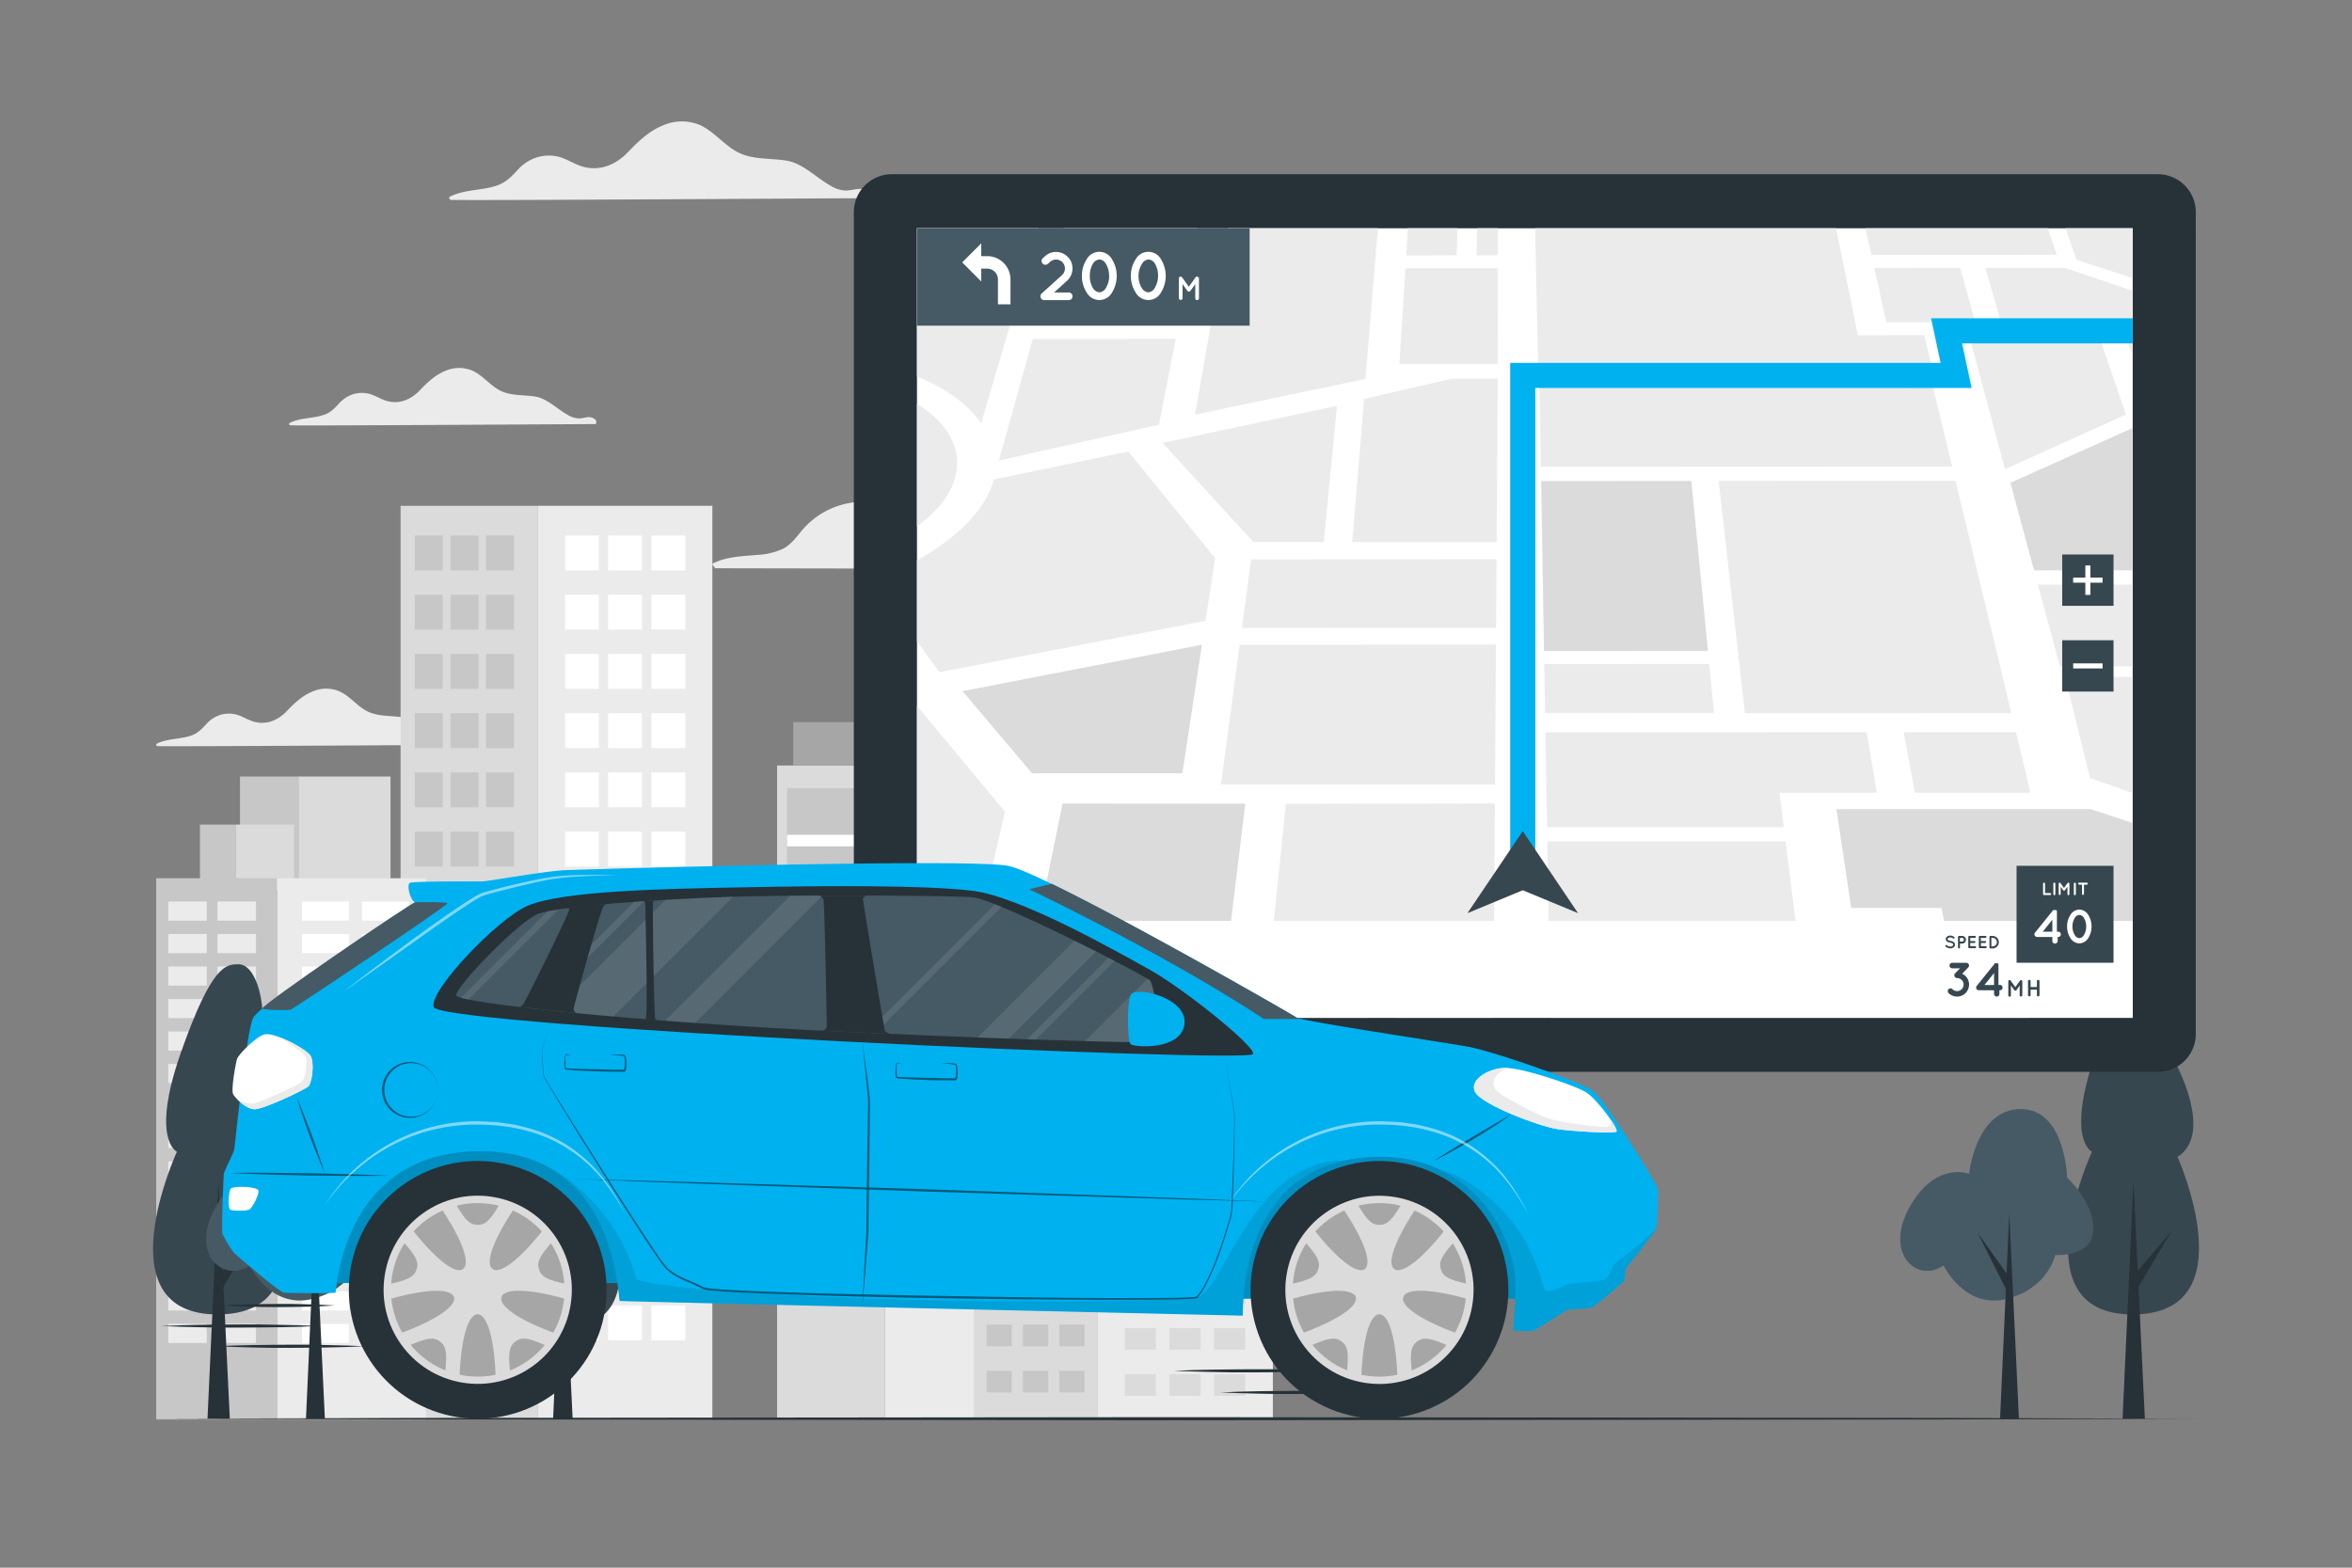 <svg xmlns="http://www.w3.org/2000/svg" viewBox="0 0 750 500"><rect x="0" y="0" width="750" height="500" fill="#808080" stroke="none"/><g id="freepik--background-complete--inject-6"><path d="M277,63.21c-7.05,0-125.72.78-133.17.54-.54,0-.83-.8-.29-1.06,4.7-2.33,10-1.86,14.91-3.51,2.88-1,4.64-2.85,6.64-5a13.63,13.63,0,0,1,6.17-4,13,13,0,0,1,6.73-.22c2.41.58,4.5,2,6.79,2.83,5.7,2.15,11.24.1,15.31-4.12,3.36-3.47,6.66-6.75,11.22-8.62a14.9,14.9,0,0,1,11.89-.17c4.35,2,7.34,5.94,11.43,8.32,4.84,2.84,10.64,2.17,16,3s9.47,5.36,14.16,8a10,10,0,0,0,5.12,1.58,30,30,0,0,0,3.12-.44c1.61-.2,3.15-.15,4.23,1.2C277.5,61.82,277.44,63.21,277,63.21Z" style="fill:#ebebeb"></path><path d="M699.89,76.69c-5.15,0-91.78.58-97.23.4-.39,0-.6-.59-.21-.78,3.43-1.7,7.33-1.36,10.89-2.56,2.1-.71,3.39-2.08,4.85-3.65a9.91,9.91,0,0,1,4.5-2.94A9.51,9.51,0,0,1,627.6,67a42.13,42.13,0,0,1,5,2.06c4.17,1.57,8.21.08,11.18-3,2.45-2.54,4.86-4.93,8.19-6.3a10.88,10.88,0,0,1,8.68-.12C663.79,61.08,666,64,669,65.72c3.53,2.06,7.77,1.58,11.67,2.2s6.91,3.91,10.34,5.81a7.34,7.34,0,0,0,3.74,1.16,22.17,22.17,0,0,0,2.27-.33,3.13,3.13,0,0,1,3.1.88C700.27,75.68,700.23,76.69,699.89,76.69Z" style="fill:#ebebeb"></path><path d="M189.85,135.26c-5.15,0-91.79.57-97.23.39a.42.42,0,0,1-.21-.78c3.43-1.7,7.32-1.35,10.89-2.56,2.1-.7,3.39-2.08,4.84-3.65a10.08,10.08,0,0,1,4.51-2.94,9.51,9.51,0,0,1,4.91-.16c1.76.42,3.28,1.43,5,2.06,4.16,1.57,8.21.08,11.18-3,2.45-2.54,4.86-4.93,8.19-6.3a10.92,10.92,0,0,1,8.68-.12c3.18,1.44,5.36,4.34,8.34,6.08,3.54,2.07,7.77,1.58,11.68,2.2s6.91,3.92,10.34,5.81a7.34,7.34,0,0,0,3.73,1.16c.77,0,1.52-.23,2.28-.32A3.08,3.08,0,0,1,190,134C190.23,134.24,190.19,135.26,189.85,135.26Z" style="fill:#ebebeb"></path><path d="M147.46,237.57c-5.15,0-91.79.57-97.23.4-.39,0-.6-.59-.22-.78,3.44-1.7,7.33-1.36,10.9-2.56,2.1-.71,3.38-2.08,4.84-3.65A10.1,10.1,0,0,1,70.26,228a9.62,9.62,0,0,1,4.91-.15c1.76.42,3.28,1.43,5,2.06,4.16,1.57,8.21.08,11.18-3,2.45-2.54,4.86-4.93,8.19-6.3a10.83,10.83,0,0,1,8.68-.12c3.18,1.44,5.36,4.33,8.34,6.07,3.54,2.07,7.77,1.58,11.68,2.21s6.91,3.91,10.33,5.81a7.4,7.4,0,0,0,3.74,1.16,22,22,0,0,0,2.28-.33,3.11,3.11,0,0,1,3.09.88C147.83,236.56,147.79,237.57,147.46,237.57Z" style="fill:#ebebeb"></path><path d="M362.6,181.24c-.1.29-136.55,0-134.83,0,.79,0-1.19-1.18-.42-1.55,4.44-2.21,9.3-2.27,14.14-2.71a21.8,21.8,0,0,0,8.26-2c2.57-1.35,4.17-3.68,6-5.84a25.63,25.63,0,0,1,23.3-8.83c9.7,1.52,17.35,8.91,27.07,10.27,5.84.82,11.36-1.44,17.06-2.24A20.92,20.92,0,0,1,336,170.67c3.08,1.53,5.92,2.82,9.4,3.05,2.67.19,5.35-.11,8-.14a18,18,0,0,1,11.82,4.72C365.68,178.69,367.06,181.24,362.6,181.24Z" style="fill:#ebebeb"></path><rect x="171.56" y="161.32" width="55.59" height="291.42" transform="translate(398.72 614.06) rotate(180)" style="fill:#ebebeb"></rect><rect x="207.72" y="170.79" width="10.81" height="11.13" transform="translate(426.25 352.71) rotate(180)" style="fill:#fff"></rect><rect x="193.9" y="170.79" width="10.81" height="11.13" transform="translate(398.6 352.71) rotate(180)" style="fill:#fff"></rect><rect x="207.72" y="189.68" width="10.81" height="11.13" transform="translate(426.25 390.49) rotate(180)" style="fill:#fff"></rect><rect x="193.9" y="189.68" width="10.81" height="11.13" transform="translate(398.6 390.49) rotate(180)" style="fill:#fff"></rect><rect x="207.72" y="208.57" width="10.81" height="11.13" transform="translate(426.25 428.27) rotate(180)" style="fill:#fff"></rect><rect x="193.9" y="208.57" width="10.81" height="11.13" transform="translate(398.6 428.27) rotate(180)" style="fill:#fff"></rect><rect x="207.72" y="227.46" width="10.81" height="11.13" transform="translate(426.25 466.06) rotate(180)" style="fill:#fff"></rect><rect x="193.9" y="227.46" width="10.81" height="11.13" transform="translate(398.6 466.06) rotate(180)" style="fill:#fff"></rect><rect x="207.72" y="246.36" width="10.81" height="11.13" transform="translate(426.25 503.84) rotate(180)" style="fill:#fff"></rect><rect x="193.9" y="246.36" width="10.81" height="11.13" transform="translate(398.6 503.84) rotate(180)" style="fill:#fff"></rect><rect x="207.72" y="265.25" width="10.81" height="11.13" transform="translate(426.25 541.62) rotate(180)" style="fill:#fff"></rect><rect x="193.9" y="265.25" width="10.81" height="11.13" transform="translate(398.6 541.62) rotate(180)" style="fill:#fff"></rect><rect x="207.72" y="284.14" width="10.81" height="11.13" transform="translate(426.25 579.4) rotate(180)" style="fill:#fff"></rect><rect x="193.9" y="284.14" width="10.81" height="11.13" transform="translate(398.6 579.4) rotate(180)" style="fill:#fff"></rect><rect x="207.72" y="303.03" width="10.81" height="11.13" transform="translate(426.25 617.19) rotate(180)" style="fill:#fff"></rect><rect x="193.9" y="303.03" width="10.81" height="11.13" transform="translate(398.6 617.19) rotate(180)" style="fill:#fff"></rect><rect x="207.72" y="321.92" width="10.81" height="11.13" transform="translate(426.25 654.97) rotate(180)" style="fill:#fff"></rect><rect x="193.9" y="321.92" width="10.81" height="11.13" transform="translate(398.6 654.97) rotate(180)" style="fill:#fff"></rect><rect x="207.72" y="340.81" width="10.81" height="11.13" transform="translate(426.25 692.75) rotate(180)" style="fill:#fff"></rect><rect x="193.9" y="340.81" width="10.81" height="11.13" transform="translate(398.6 692.75) rotate(180)" style="fill:#fff"></rect><rect x="207.72" y="359.7" width="10.81" height="11.13" transform="translate(426.25 730.54) rotate(180)" style="fill:#fff"></rect><rect x="193.9" y="359.7" width="10.81" height="11.13" transform="translate(398.6 730.54) rotate(180)" style="fill:#fff"></rect><rect x="207.72" y="378.6" width="10.81" height="11.13" transform="translate(426.25 768.32) rotate(180)" style="fill:#fff"></rect><rect x="193.9" y="378.6" width="10.81" height="11.13" transform="translate(398.6 768.32) rotate(180)" style="fill:#fff"></rect><rect x="207.72" y="397.49" width="10.81" height="11.13" transform="translate(426.25 806.1) rotate(180)" style="fill:#fff"></rect><rect x="193.9" y="397.49" width="10.81" height="11.13" transform="translate(398.6 806.1) rotate(180)" style="fill:#fff"></rect><rect x="207.72" y="416.38" width="10.81" height="11.13" transform="translate(426.25 843.88) rotate(180)" style="fill:#fff"></rect><rect x="180.19" y="416.38" width="10.81" height="11.13" style="fill:#fff"></rect><rect x="180.19" y="397.49" width="10.81" height="11.13" style="fill:#fff"></rect><rect x="180.19" y="378.6" width="10.81" height="11.13" style="fill:#fff"></rect><rect x="180.19" y="359.7" width="10.81" height="11.13" style="fill:#fff"></rect><rect x="180.19" y="340.81" width="10.81" height="11.13" style="fill:#fff"></rect><rect x="180.19" y="321.92" width="10.81" height="11.13" style="fill:#fff"></rect><rect x="180.19" y="303.03" width="10.81" height="11.13" style="fill:#fff"></rect><rect x="180.19" y="284.14" width="10.81" height="11.13" style="fill:#fff"></rect><rect x="180.19" y="265.25" width="10.81" height="11.13" style="fill:#fff"></rect><rect x="180.19" y="246.36" width="10.81" height="11.13" style="fill:#fff"></rect><rect x="180.19" y="227.46" width="10.81" height="11.13" style="fill:#fff"></rect><rect x="180.19" y="208.57" width="10.81" height="11.13" style="fill:#fff"></rect><rect x="180.19" y="189.68" width="10.81" height="11.13" style="fill:#fff"></rect><rect x="180.19" y="170.79" width="10.81" height="11.13" style="fill:#fff"></rect><rect x="193.9" y="416.38" width="10.81" height="11.13" transform="translate(398.6 843.88) rotate(180)" style="fill:#fff"></rect><rect x="127.73" y="161.32" width="43.83" height="291.42" transform="translate(299.3 614.06) rotate(180)" style="fill:#dbdbdb"></rect><rect x="132.25" y="416.38" width="8.92" height="11.13" style="fill:#c7c7c7"></rect><rect x="143.67" y="416.38" width="8.92" height="11.13" style="fill:#c7c7c7"></rect><rect x="132.25" y="397.49" width="8.92" height="11.13" style="fill:#c7c7c7"></rect><rect x="143.67" y="397.49" width="8.92" height="11.13" style="fill:#c7c7c7"></rect><rect x="132.25" y="378.6" width="8.92" height="11.13" style="fill:#c7c7c7"></rect><rect x="143.67" y="378.6" width="8.92" height="11.13" style="fill:#c7c7c7"></rect><rect x="132.25" y="359.7" width="8.92" height="11.13" style="fill:#c7c7c7"></rect><rect x="143.67" y="359.7" width="8.92" height="11.13" style="fill:#c7c7c7"></rect><rect x="132.25" y="340.81" width="8.92" height="11.13" style="fill:#c7c7c7"></rect><rect x="143.67" y="340.81" width="8.92" height="11.13" style="fill:#c7c7c7"></rect><rect x="132.25" y="321.92" width="8.92" height="11.13" style="fill:#c7c7c7"></rect><rect x="143.67" y="321.92" width="8.92" height="11.13" style="fill:#c7c7c7"></rect><rect x="132.25" y="303.03" width="8.92" height="11.13" style="fill:#c7c7c7"></rect><rect x="143.67" y="303.03" width="8.92" height="11.13" style="fill:#c7c7c7"></rect><rect x="132.25" y="284.14" width="8.92" height="11.13" style="fill:#c7c7c7"></rect><rect x="143.67" y="284.14" width="8.92" height="11.13" style="fill:#c7c7c7"></rect><rect x="132.25" y="265.25" width="8.92" height="11.13" style="fill:#c7c7c7"></rect><rect x="143.67" y="265.25" width="8.92" height="11.13" style="fill:#c7c7c7"></rect><rect x="132.25" y="246.36" width="8.92" height="11.13" style="fill:#c7c7c7"></rect><rect x="143.67" y="246.36" width="8.92" height="11.13" style="fill:#c7c7c7"></rect><rect x="132.25" y="227.46" width="8.92" height="11.13" style="fill:#c7c7c7"></rect><rect x="143.67" y="227.46" width="8.92" height="11.13" style="fill:#c7c7c7"></rect><rect x="132.25" y="208.57" width="8.92" height="11.13" style="fill:#c7c7c7"></rect><rect x="143.67" y="208.57" width="8.92" height="11.13" style="fill:#c7c7c7"></rect><rect x="132.25" y="189.68" width="8.92" height="11.13" style="fill:#c7c7c7"></rect><rect x="143.67" y="189.68" width="8.92" height="11.13" style="fill:#c7c7c7"></rect><rect x="132.25" y="170.79" width="8.92" height="11.13" style="fill:#c7c7c7"></rect><rect x="154.98" y="170.79" width="8.92" height="11.13" transform="translate(318.89 352.71) rotate(180)" style="fill:#c7c7c7"></rect><rect x="154.98" y="189.68" width="8.92" height="11.13" transform="translate(318.89 390.49) rotate(180)" style="fill:#c7c7c7"></rect><rect x="154.98" y="208.57" width="8.92" height="11.13" transform="translate(318.89 428.27) rotate(180)" style="fill:#c7c7c7"></rect><rect x="154.98" y="227.46" width="8.92" height="11.13" transform="translate(318.89 466.06) rotate(180)" style="fill:#c7c7c7"></rect><rect x="154.98" y="246.36" width="8.92" height="11.13" transform="translate(318.89 503.84) rotate(180)" style="fill:#c7c7c7"></rect><rect x="154.98" y="265.25" width="8.92" height="11.13" transform="translate(318.89 541.62) rotate(180)" style="fill:#c7c7c7"></rect><rect x="154.98" y="284.14" width="8.92" height="11.13" transform="translate(318.89 579.4) rotate(180)" style="fill:#c7c7c7"></rect><rect x="154.98" y="303.03" width="8.92" height="11.13" transform="translate(318.89 617.19) rotate(180)" style="fill:#c7c7c7"></rect><rect x="154.98" y="321.92" width="8.92" height="11.13" transform="translate(318.89 654.97) rotate(180)" style="fill:#c7c7c7"></rect><rect x="154.98" y="340.81" width="8.92" height="11.13" transform="translate(318.89 692.75) rotate(180)" style="fill:#c7c7c7"></rect><rect x="154.98" y="359.7" width="8.92" height="11.13" transform="translate(318.89 730.54) rotate(180)" style="fill:#c7c7c7"></rect><rect x="154.98" y="378.6" width="8.92" height="11.13" transform="translate(318.89 768.32) rotate(180)" style="fill:#c7c7c7"></rect><rect x="154.98" y="397.49" width="8.92" height="11.13" transform="translate(318.89 806.1) rotate(180)" style="fill:#c7c7c7"></rect><rect x="154.98" y="416.38" width="8.92" height="11.13" transform="translate(318.89 843.88) rotate(180)" style="fill:#c7c7c7"></rect><rect x="143.67" y="170.79" width="8.92" height="11.13" style="fill:#c7c7c7"></rect><rect x="282.23" y="244.15" width="55" height="208.59" transform="translate(619.47 696.89) rotate(180)" style="fill:#ebebeb"></rect><rect x="282.23" y="230.31" width="47.18" height="13.83" transform="translate(611.65 474.46) rotate(180)" style="fill:#c7c7c7"></rect><rect x="288.26" y="251.37" width="42.94" height="155.94" transform="translate(619.47 658.67) rotate(180)" style="fill:#dbdbdb"></rect><rect x="288.26" y="266.25" width="42.94" height="3.69" transform="translate(619.47 536.19) rotate(180)" style="fill:#fff"></rect><rect x="288.26" y="281.51" width="42.94" height="3.68" transform="translate(619.47 566.71) rotate(180)" style="fill:#fff"></rect><rect x="288.26" y="296.78" width="42.94" height="3.68" transform="translate(619.47 597.24) rotate(180)" style="fill:#fff"></rect><rect x="288.26" y="312.04" width="42.94" height="3.69" transform="translate(619.47 627.77) rotate(180)" style="fill:#fff"></rect><rect x="288.26" y="327.3" width="42.94" height="3.68" transform="translate(619.47 658.29) rotate(180)" style="fill:#fff"></rect><rect x="288.26" y="342.57" width="42.94" height="3.69" transform="translate(619.47 688.82) rotate(180)" style="fill:#fff"></rect><rect x="288.26" y="357.83" width="42.94" height="3.68" transform="translate(619.47 719.35) rotate(180)" style="fill:#fff"></rect><rect x="288.26" y="373.09" width="42.94" height="3.68" transform="translate(619.47 749.87) rotate(180)" style="fill:#fff"></rect><rect x="288.26" y="388.36" width="42.94" height="3.69" transform="translate(619.47 780.4) rotate(180)" style="fill:#fff"></rect><rect x="288.26" y="403.62" width="42.94" height="3.69" transform="translate(619.47 810.92) rotate(180)" style="fill:#fff"></rect><rect x="247.78" y="244.15" width="34.45" height="208.59" transform="translate(530.02 696.89) rotate(180)" style="fill:#dbdbdb"></rect><rect x="252.95" y="230.31" width="29.28" height="13.83" transform="translate(535.19 474.46) rotate(180)" style="fill:#a6a6a6"></rect><rect x="251" y="251.37" width="26.49" height="155.94" transform="translate(528.48 658.67) rotate(180)" style="fill:#c7c7c7"></rect><rect x="251" y="266.25" width="26.49" height="3.69" transform="translate(528.48 536.19) rotate(180)" style="fill:#fff"></rect><rect x="251" y="281.51" width="26.49" height="3.68" transform="translate(528.48 566.71) rotate(180)" style="fill:#fff"></rect><rect x="251" y="296.78" width="26.49" height="3.68" transform="translate(528.48 597.24) rotate(180)" style="fill:#fff"></rect><rect x="251" y="312.04" width="26.49" height="3.69" transform="translate(528.48 627.77) rotate(180)" style="fill:#fff"></rect><rect x="251" y="327.3" width="26.49" height="3.68" transform="translate(528.48 658.29) rotate(180)" style="fill:#fff"></rect><rect x="251" y="342.57" width="26.49" height="3.69" transform="translate(528.48 688.82) rotate(180)" style="fill:#fff"></rect><rect x="251" y="357.83" width="26.49" height="3.68" transform="translate(528.48 719.35) rotate(180)" style="fill:#fff"></rect><rect x="251" y="373.09" width="26.49" height="3.68" transform="translate(528.48 749.87) rotate(180)" style="fill:#fff"></rect><rect x="251" y="388.36" width="26.49" height="3.69" transform="translate(528.48 780.4) rotate(180)" style="fill:#fff"></rect><rect x="251" y="403.62" width="26.49" height="3.69" transform="translate(528.48 810.92) rotate(180)" style="fill:#fff"></rect><rect x="95.16" y="247.67" width="29.37" height="34.7" transform="translate(219.69 530.03) rotate(180)" style="fill:#dbdbdb"></rect><rect x="76.53" y="247.67" width="18.63" height="35.97" transform="translate(171.69 531.3) rotate(180)" style="fill:#c7c7c7"></rect><rect x="75.29" y="262.99" width="18.48" height="20.65" transform="translate(169.07 546.63) rotate(180)" style="fill:#dbdbdb"></rect><rect x="63.76" y="262.99" width="11.53" height="20.65" transform="translate(139.05 546.63) rotate(180)" style="fill:#c7c7c7"></rect><rect x="88.3" y="280.11" width="47.5" height="172.63" transform="translate(224.1 732.85) rotate(180)" style="fill:#ebebeb"></rect><rect x="115.43" y="287.53" width="14.94" height="6.1" transform="translate(245.8 581.17) rotate(180)" style="fill:#fff"></rect><rect x="96.32" y="287.53" width="14.94" height="6.1" transform="translate(207.59 581.17) rotate(180)" style="fill:#fff"></rect><rect x="115.43" y="297.89" width="14.94" height="6.1" transform="translate(245.8 601.89) rotate(180)" style="fill:#fff"></rect><rect x="96.32" y="297.89" width="14.94" height="6.1" transform="translate(207.59 601.89) rotate(180)" style="fill:#fff"></rect><rect x="115.43" y="308.25" width="14.94" height="6.1" transform="translate(245.8 622.61) rotate(180)" style="fill:#fff"></rect><rect x="96.32" y="308.25" width="14.94" height="6.1" transform="translate(207.59 622.61) rotate(180)" style="fill:#fff"></rect><rect x="115.43" y="318.62" width="14.94" height="6.1" transform="translate(245.8 643.34) rotate(180)" style="fill:#fff"></rect><rect x="96.32" y="318.62" width="14.94" height="6.1" transform="translate(207.59 643.34) rotate(180)" style="fill:#fff"></rect><rect x="115.43" y="328.98" width="14.94" height="6.1" transform="translate(245.8 664.06) rotate(180)" style="fill:#fff"></rect><rect x="96.32" y="328.98" width="14.94" height="6.1" transform="translate(207.59 664.06) rotate(180)" style="fill:#fff"></rect><rect x="115.43" y="339.34" width="14.94" height="6.1" transform="translate(245.8 684.78) rotate(180)" style="fill:#fff"></rect><rect x="96.32" y="339.34" width="14.94" height="6.1" transform="translate(207.59 684.78) rotate(180)" style="fill:#fff"></rect><rect x="115.43" y="349.7" width="14.94" height="6.1" transform="translate(245.8 705.51) rotate(180)" style="fill:#fff"></rect><rect x="96.32" y="349.7" width="14.94" height="6.1" transform="translate(207.59 705.51) rotate(180)" style="fill:#fff"></rect><rect x="115.43" y="360.06" width="14.94" height="6.1" transform="translate(245.8 726.23) rotate(180)" style="fill:#fff"></rect><rect x="96.32" y="360.06" width="14.94" height="6.1" transform="translate(207.59 726.23) rotate(180)" style="fill:#fff"></rect><rect x="115.43" y="370.43" width="14.94" height="6.1" transform="translate(245.8 746.95) rotate(180)" style="fill:#fff"></rect><rect x="96.32" y="370.43" width="14.94" height="6.1" transform="translate(207.59 746.95) rotate(180)" style="fill:#fff"></rect><rect x="115.43" y="380.79" width="14.94" height="6.1" transform="translate(245.8 767.68) rotate(180)" style="fill:#fff"></rect><rect x="96.32" y="380.79" width="14.94" height="6.1" transform="translate(207.59 767.68) rotate(180)" style="fill:#fff"></rect><rect x="115.43" y="391.15" width="14.94" height="6.1" transform="translate(245.8 788.4) rotate(180)" style="fill:#fff"></rect><rect x="96.32" y="391.15" width="14.94" height="6.1" transform="translate(207.59 788.4) rotate(180)" style="fill:#fff"></rect><rect x="115.43" y="401.51" width="14.94" height="6.1" transform="translate(245.8 809.12) rotate(180)" style="fill:#fff"></rect><rect x="96.32" y="401.51" width="14.94" height="6.1" transform="translate(207.59 809.12) rotate(180)" style="fill:#fff"></rect><rect x="115.43" y="411.87" width="14.94" height="6.1" transform="translate(245.8 829.85) rotate(180)" style="fill:#fff"></rect><rect x="96.32" y="411.87" width="14.94" height="6.1" transform="translate(207.59 829.85) rotate(180)" style="fill:#fff"></rect><rect x="115.43" y="422.23" width="14.94" height="6.1" transform="translate(245.8 850.57) rotate(180)" style="fill:#fff"></rect><rect x="96.32" y="422.23" width="14.94" height="6.1" transform="translate(207.59 850.57) rotate(180)" style="fill:#fff"></rect><rect x="49.81" y="280.11" width="38.49" height="172.63" transform="translate(138.11 732.85) rotate(180)" style="fill:#c7c7c7"></rect><rect x="53.67" y="422.23" width="12.26" height="6.1" style="fill:#ebebeb"></rect><rect x="69.36" y="422.23" width="12.26" height="6.1" style="fill:#ebebeb"></rect><rect x="53.67" y="411.87" width="12.26" height="6.1" style="fill:#ebebeb"></rect><rect x="69.36" y="411.87" width="12.26" height="6.1" style="fill:#ebebeb"></rect><rect x="53.67" y="401.51" width="12.26" height="6.1" style="fill:#ebebeb"></rect><rect x="69.36" y="401.51" width="12.26" height="6.1" style="fill:#ebebeb"></rect><rect x="53.67" y="391.15" width="12.26" height="6.1" style="fill:#ebebeb"></rect><rect x="69.36" y="391.15" width="12.26" height="6.1" style="fill:#ebebeb"></rect><rect x="53.67" y="380.79" width="12.26" height="6.1" style="fill:#ebebeb"></rect><rect x="69.36" y="380.79" width="12.26" height="6.1" style="fill:#ebebeb"></rect><rect x="53.67" y="370.43" width="12.26" height="6.1" style="fill:#ebebeb"></rect><rect x="69.36" y="370.43" width="12.26" height="6.1" style="fill:#ebebeb"></rect><rect x="53.67" y="360.06" width="12.26" height="6.1" style="fill:#ebebeb"></rect><rect x="69.36" y="360.06" width="12.26" height="6.1" style="fill:#ebebeb"></rect><rect x="53.67" y="349.7" width="12.26" height="6.1" style="fill:#ebebeb"></rect><rect x="69.36" y="349.7" width="12.26" height="6.1" style="fill:#ebebeb"></rect><rect x="53.67" y="339.34" width="12.26" height="6.1" style="fill:#ebebeb"></rect><rect x="69.36" y="339.34" width="12.26" height="6.1" style="fill:#ebebeb"></rect><rect x="53.67" y="328.98" width="12.26" height="6.1" style="fill:#ebebeb"></rect><rect x="69.36" y="328.98" width="12.26" height="6.1" style="fill:#ebebeb"></rect><rect x="53.67" y="318.62" width="12.26" height="6.1" style="fill:#ebebeb"></rect><rect x="69.36" y="318.62" width="12.26" height="6.1" style="fill:#ebebeb"></rect><rect x="53.67" y="308.25" width="12.26" height="6.1" style="fill:#ebebeb"></rect><rect x="69.36" y="308.25" width="12.26" height="6.1" style="fill:#ebebeb"></rect><rect x="53.67" y="297.89" width="12.26" height="6.1" style="fill:#ebebeb"></rect><rect x="69.36" y="297.89" width="12.26" height="6.1" style="fill:#ebebeb"></rect><rect x="53.67" y="287.53" width="12.26" height="6.1" style="fill:#ebebeb"></rect><rect x="69.36" y="287.53" width="12.26" height="6.1" style="fill:#ebebeb"></rect><rect x="349.87" y="340.25" width="56.03" height="112.49" transform="translate(755.76 792.99) rotate(180)" style="fill:#ebebeb"></rect><rect x="387.17" y="349.99" width="9.91" height="6.89" transform="translate(784.25 706.87) rotate(180)" style="fill:#dbdbdb"></rect><rect x="387.17" y="364.71" width="9.91" height="6.89" transform="translate(784.25 736.31) rotate(180)" style="fill:#dbdbdb"></rect><rect x="387.17" y="379.43" width="9.91" height="6.89" transform="translate(784.25 765.75) rotate(180)" style="fill:#dbdbdb"></rect><rect x="387.17" y="394.15" width="9.91" height="6.89" transform="translate(784.25 795.19) rotate(180)" style="fill:#dbdbdb"></rect><rect x="387.17" y="408.87" width="9.91" height="6.89" transform="translate(784.25 824.63) rotate(180)" style="fill:#dbdbdb"></rect><rect x="387.17" y="423.59" width="9.91" height="6.89" transform="translate(784.25 854.07) rotate(180)" style="fill:#dbdbdb"></rect><rect x="387.17" y="438.31" width="9.91" height="6.89" transform="translate(784.25 883.51) rotate(180)" style="fill:#dbdbdb"></rect><rect x="372.91" y="349.99" width="9.91" height="6.89" transform="translate(755.73 706.87) rotate(180)" style="fill:#dbdbdb"></rect><rect x="372.91" y="364.71" width="9.91" height="6.89" transform="translate(755.73 736.31) rotate(180)" style="fill:#dbdbdb"></rect><rect x="372.91" y="379.43" width="9.91" height="6.89" transform="translate(755.73 765.75) rotate(180)" style="fill:#dbdbdb"></rect><rect x="372.91" y="394.15" width="9.91" height="6.89" transform="translate(755.73 795.19) rotate(180)" style="fill:#dbdbdb"></rect><rect x="372.91" y="408.87" width="9.91" height="6.89" transform="translate(755.73 824.63) rotate(180)" style="fill:#dbdbdb"></rect><rect x="372.91" y="423.59" width="9.91" height="6.89" transform="translate(755.73 854.07) rotate(180)" style="fill:#dbdbdb"></rect><rect x="372.91" y="438.31" width="9.91" height="6.89" transform="translate(755.73 883.51) rotate(180)" style="fill:#dbdbdb"></rect><rect x="358.68" y="349.99" width="9.91" height="6.89" transform="translate(727.27 706.87) rotate(180)" style="fill:#dbdbdb"></rect><rect x="358.68" y="364.71" width="9.91" height="6.89" transform="translate(727.27 736.31) rotate(180)" style="fill:#dbdbdb"></rect><rect x="358.68" y="379.43" width="9.91" height="6.89" transform="translate(727.27 765.75) rotate(180)" style="fill:#dbdbdb"></rect><rect x="358.68" y="394.15" width="9.91" height="6.89" transform="translate(727.27 795.19) rotate(180)" style="fill:#dbdbdb"></rect><rect x="358.68" y="408.87" width="9.91" height="6.89" transform="translate(727.27 824.63) rotate(180)" style="fill:#dbdbdb"></rect><rect x="358.68" y="423.59" width="9.91" height="6.89" transform="translate(727.27 854.07) rotate(180)" style="fill:#dbdbdb"></rect><rect x="358.68" y="438.31" width="9.91" height="6.89" transform="translate(727.27 883.51) rotate(180)" style="fill:#dbdbdb"></rect><rect x="349.87" y="328.53" width="37.3" height="11.72" transform="translate(737.04 668.78) rotate(180)" style="fill:#dbdbdb"></rect><rect x="349.87" y="321.28" width="23.65" height="7.26" transform="translate(723.38 649.81) rotate(180)" style="fill:#ebebeb"></rect><rect x="310.56" y="340.25" width="39.31" height="112.49" transform="translate(660.43 792.99) rotate(180)" style="fill:#dbdbdb"></rect><rect x="314.58" y="437.21" width="8.07" height="6.89" style="fill:#c7c7c7"></rect><rect x="314.58" y="422.49" width="8.07" height="6.89" style="fill:#c7c7c7"></rect><rect x="314.58" y="407.77" width="8.07" height="6.89" style="fill:#c7c7c7"></rect><rect x="314.58" y="393.05" width="8.07" height="6.89" style="fill:#c7c7c7"></rect><rect x="314.58" y="378.33" width="8.07" height="6.89" style="fill:#c7c7c7"></rect><rect x="314.58" y="363.61" width="8.07" height="6.89" style="fill:#c7c7c7"></rect><rect x="314.58" y="348.89" width="8.07" height="6.89" style="fill:#c7c7c7"></rect><rect x="326.19" y="437.21" width="8.07" height="6.89" style="fill:#c7c7c7"></rect><rect x="326.19" y="422.49" width="8.07" height="6.89" style="fill:#c7c7c7"></rect><rect x="326.19" y="407.77" width="8.07" height="6.89" style="fill:#c7c7c7"></rect><rect x="326.19" y="393.05" width="8.07" height="6.89" style="fill:#c7c7c7"></rect><rect x="326.19" y="378.33" width="8.07" height="6.89" style="fill:#c7c7c7"></rect><rect x="326.19" y="363.61" width="8.07" height="6.89" style="fill:#c7c7c7"></rect><rect x="326.19" y="348.89" width="8.07" height="6.89" style="fill:#c7c7c7"></rect><rect x="337.77" y="437.21" width="8.07" height="6.89" style="fill:#c7c7c7"></rect><rect x="337.77" y="422.49" width="8.07" height="6.89" style="fill:#c7c7c7"></rect><rect x="337.77" y="407.77" width="8.07" height="6.89" style="fill:#c7c7c7"></rect><rect x="337.77" y="393.05" width="8.07" height="6.89" style="fill:#c7c7c7"></rect><rect x="337.77" y="378.33" width="8.07" height="6.89" style="fill:#c7c7c7"></rect><rect x="337.77" y="363.61" width="8.07" height="6.89" style="fill:#c7c7c7"></rect><rect x="337.77" y="348.89" width="8.07" height="6.89" style="fill:#c7c7c7"></rect><rect x="316.52" y="328.53" width="33.35" height="11.72" transform="translate(666.38 668.78) rotate(180)" style="fill:#c7c7c7"></rect><rect x="331.79" y="321.28" width="18.07" height="7.26" transform="translate(681.66 649.81) rotate(180)" style="fill:#dbdbdb"></rect></g><g id="freepik--Floor--inject-6"><polygon points="49.81 452.49 131.11 452.24 212.4 452.15 375 451.99 537.6 452.15 618.89 452.24 700.19 452.49 618.89 452.73 537.6 452.82 375 452.99 212.4 452.82 131.11 452.73 49.81 452.49" style="fill:#263238"></polygon></g><g id="freepik--Trees--inject-6"><path d="M83.7,369s22.6,50.19-14.29,50.23-13-51.91-13-51.91-8.54-3.75,1.33-31.77,14.31-28,18.42-28c5.2,0,10,12.11,6.52,30.73C82.64,338.2,95.65,361.42,83.7,369Z" style="fill:#37474f"></path><polygon points="66.17 452.49 69.65 376.83 73.28 452.48 66.17 452.49" style="fill:#263238"></polygon><polygon points="68.23 408.55 81.63 392.88 71.13 410.62 68.23 408.55" style="fill:#263238"></polygon><path d="M87.72,374.38s-10.53-4.17-18.86,10.37c-8.55,14.91,2.2,24.72,10.71,18.86,0,0,6.69,14,20.05,10.67s15.52-14,15.52-14,11.85.82,12.18-8S119,375.51,119,375.51s-.53-22-14.89-21.86S87.72,374.38,87.72,374.38Z" style="fill:#455a64"></path><polygon points="97.57 452.49 100.51 386.89 103.59 452.48 97.57 452.49" style="fill:#263238"></polygon><polygon points="99.64 411.54 90.4 393.15 101.16 408.67 99.64 411.54" style="fill:#263238"></polygon><path d="M694.36,369s22.6,50.19-14.29,50.23-13-51.91-13-51.91-8.54-3.75,1.33-31.77,14.31-28,18.42-28c5.2,0,10.05,12.11,6.53,30.73C693.31,338.2,706.31,361.42,694.36,369Z" style="fill:#37474f"></path><polygon points="676.84 452.49 680.31 376.83 683.95 452.48 676.84 452.49" style="fill:#263238"></polygon><polygon points="678.9 408.55 692.29 392.88 681.79 410.62 678.9 408.55" style="fill:#263238"></polygon><path d="M167.08,379.34s-19.7,44,12.62,44S191,377.82,191,377.82s7.48-3.3-1.23-27.83-12.58-24.52-16.18-24.52c-4.56,0-8.78,10.63-5.66,26.94C168,352.41,156.6,372.77,167.08,379.34Z" style="fill:#37474f"></path><polygon points="182.6 452.48 179.41 386.22 176.37 452.49 182.6 452.48" style="fill:#263238"></polygon><polygon points="180.71 414 168.95 400.3 178.18 415.82 180.71 414" style="fill:#263238"></polygon><path d="M627.92,374.38s-10.52-4.17-18.86,10.37c-8.54,14.91,2.2,24.72,10.71,18.86,0,0,6.7,14,20.06,10.67s15.51-14,15.51-14,11.86.82,12.18-8-8.36-16.69-8.36-16.69-.53-22-14.89-21.86S627.92,374.38,627.92,374.38Z" style="fill:#455a64"></path><polygon points="637.78 452.49 640.71 386.89 643.79 452.48 637.78 452.49" style="fill:#263238"></polygon><polygon points="639.81 411.47 630.61 393.15 641.63 408.64 639.81 411.47" style="fill:#263238"></polygon></g><g id="freepik--Device--inject-6"><path d="M700.19,67.68V329.75a12.11,12.11,0,0,1-12.11,12.11H284.39a12.12,12.12,0,0,1-12.12-12.11V67.68a12.12,12.12,0,0,1,12.12-12.12H688.08A12.12,12.12,0,0,1,700.19,67.68Z" style="fill:#263238"></path><rect x="292.4" y="72.8" width="387.67" height="251.83" style="fill:#fff"></rect><polygon points="493.31 263.82 568.81 263.81 567.44 252.85 598.49 252.85 595.22 233.56 492.8 233.59 493.31 263.82" style="fill:#ebebeb"></polygon><polygon points="594.86 72.8 596.76 81.33 655.87 81.28 653.01 72.8 594.86 72.8" style="fill:#ebebeb"></polygon><polygon points="629.84 102.75 625.09 85.44 597.67 85.46 601.52 102.76 629.84 102.75" style="fill:#ebebeb"></polygon><polygon points="641.07 153.98 648.61 181.91 680.07 181.9 680.07 136.5 641.07 153.98" style="fill:#dbdbdb"></polygon><polygon points="677.94 132.21 639.36 149.63 627.87 106.89 669.21 106.86 677.94 132.21" style="fill:#ebebeb"></polygon><path d="M292.4,178.73v25.81l7.14,9.84L384.45,198l3-20-27.66-34-42.89,8.92,0,.07C314.27,162.51,305.48,171.38,292.4,178.73Z" style="fill:#ebebeb"></path><polygon points="324.81 324.62 388.81 324.62 397.1 256.32 338.84 256.28 324.81 324.62" style="fill:#dbdbdb"></polygon><polygon points="292.4 225.08 292.4 286.71 314.05 286.71 320.46 258.9 292.4 225.08" style="fill:#ebebeb"></polygon><polygon points="448.16 85.57 446.23 116.09 477.58 116.07 477.63 85.55 448.16 85.57" style="fill:#ebebeb"></polygon><polygon points="381.06 132.21 435.43 120.86 439.38 72.8 391.52 72.8 381.06 132.21" style="fill:#ebebeb"></polygon><polygon points="470.83 81.42 477.62 81.41 477.63 72.8 471.01 72.8 470.83 81.42" style="fill:#ebebeb"></polygon><polygon points="448.43 81.44 464.48 81.42 464.76 72.8 448.97 72.8 448.43 81.44" style="fill:#ebebeb"></polygon><polygon points="292.4 295.31 292.4 324.62 305.29 324.62 312.05 295.31 292.4 295.31" style="fill:#ebebeb"></polygon><polygon points="476.69 256.25 410.04 256.37 405.55 300.07 476.39 300.06 476.69 256.25" style="fill:#ebebeb"></polygon><polygon points="403.03 324.62 436.69 324.62 437.84 305.14 405.03 305.14 403.03 324.62" style="fill:#ebebeb"></polygon><polygon points="476.27 318.21 476.36 305.13 446.57 305.14 445.95 318.21 476.27 318.21" style="fill:#ebebeb"></polygon><polygon points="445.65 324.62 476.23 324.62 476.25 321.46 445.81 321.46 445.65 324.62" style="fill:#ebebeb"></polygon><polygon points="383.28 205.63 377.03 246.62 329.08 246.63 306.93 220.43 383.28 205.63" style="fill:#dbdbdb"></polygon><path d="M292.4,128.78V167.9c6.21-4.54,10.43-9.62,12-15C307.24,143.54,302.46,135.05,292.4,128.78Z" style="fill:#ebebeb"></path><polygon points="658.67 72.8 662.15 82.83 680.07 88.7 680.07 72.8 658.67 72.8" style="fill:#ebebeb"></polygon><polygon points="633.07 85.44 638.08 102.74 680.07 102.71 680.07 92.77 658.49 85.42 633.07 85.44" style="fill:#ebebeb"></polygon><polygon points="677.72 106.86 680.07 113.39 680.07 106.86 677.72 106.86" style="fill:#ebebeb"></polygon><polygon points="494.01 305.02 494.35 324.62 647.33 324.62 680.07 311.49 680.07 305 494.01 305.02" style="fill:#ebebeb"></polygon><polygon points="573.3 299.87 569.38 268.37 493.39 268.38 493.92 299.88 573.3 299.87" style="fill:#ebebeb"></polygon><polygon points="623.58 153.34 548.05 153.38 556.4 227.47 641.38 227.44 623.58 153.34" style="fill:#ebebeb"></polygon><polygon points="545.04 211.76 492.43 211.78 492.69 227.38 546.57 227.36 545.04 211.76" style="fill:#ebebeb"></polygon><polygon points="647.49 252.84 642.85 233.55 607.02 233.56 610.63 252.84 647.49 252.84" style="fill:#ebebeb"></polygon><polygon points="585.6 258.07 590.31 289.56 619.12 289.55 621.07 299.87 680.07 299.86 680.07 262.49 666.6 258.05 585.6 258.07" style="fill:#dbdbdb"></polygon><polygon points="658.5 215.9 666.44 248.11 680.07 252.95 680.07 215.89 658.5 215.9" style="fill:#ebebeb"></polygon><polygon points="649.83 186.47 656.85 212.51 680.07 212.5 680.07 186.46 649.83 186.47" style="fill:#ebebeb"></polygon><polygon points="477.03 205.6 395.3 205.62 389.34 250.2 476.73 250.18 477.03 205.6" style="fill:#ebebeb"></polygon><polygon points="491.43 153.4 539.32 153.38 544.63 207.58 492.35 207.6 491.43 153.4" style="fill:#dbdbdb"></polygon><polygon points="490.86 123.28 616.44 123.65 622.49 148.81 491.36 148.87 490.86 123.28" style="fill:#ebebeb"></polygon><polygon points="398.94 178.4 477.21 178.36 477.07 200.23 396.02 200.26 398.94 178.4" style="fill:#ebebeb"></polygon><polygon points="399.68 172.9 370.72 141.27 426.34 129.43 422.13 172.89 399.68 172.9" style="fill:#ebebeb"></polygon><polygon points="431.22 172.89 477.25 172.87 477.6 120.77 462.89 120.78 434.97 127.24 431.22 172.89" style="fill:#ebebeb"></polygon><polygon points="489.52 72.8 490.45 116.06 615.8 115.99 613.59 106.9 592.43 106.92 585.49 72.8 489.52 72.8" style="fill:#ebebeb"></polygon><polygon points="330.76 102.94 375.91 102.92 381.79 72.8 339.17 72.8 330.76 102.94" style="fill:#ebebeb"></polygon><polygon points="318.52 146.9 369.57 135.44 374.91 108.06 329.33 108.09 318.52 146.9" style="fill:#ebebeb"></polygon><path d="M292.4,72.8v47.25c9.31,3.84,16.36,9,20.49,14.89L331.17,72.8Z" style="fill:#ebebeb"></path><polygon points="489.57 282.56 481.57 282.56 481.57 115.74 618.82 115.74 615.78 101.52 680.07 101.52 680.07 109.52 625.67 109.52 628.71 123.74 489.57 123.74 489.57 282.56" style="fill:#00B1F0"></polygon><polygon points="503.2 291.24 485.57 283.94 467.94 291.24 485.57 265.08 503.2 291.24" style="fill:#37474f"></polygon><rect x="292.4" y="72.8" width="106.08" height="31.07" style="fill:#455a64"></rect><path d="M342,94.51a1.19,1.19,0,0,1-1.2,1.21H333a1.2,1.2,0,0,1-.9-.4,1.21,1.21,0,0,1,.06-1.71l6.5-5.88a2.78,2.78,0,0,0,.92-2.11,2.86,2.86,0,0,0-.72-1.91,2.82,2.82,0,0,0-2.11-.92,2.86,2.86,0,0,0-1.91.73l-.68.61a1.19,1.19,0,0,1-1.71-.09,1.21,1.21,0,0,1,.09-1.71l.68-.61a5.17,5.17,0,0,1,3.53-1.36,5.26,5.26,0,0,1,3.9,1.73A5.14,5.14,0,0,1,342,85.62a5.28,5.28,0,0,1-1.73,3.91l-4.15,3.75h4.68A1.2,1.2,0,0,1,342,94.51Z" style="fill:#fff"></path><path d="M345,88a9.37,9.37,0,0,1,1.49-5.25,4.62,4.62,0,0,1,8.14,0,10.09,10.09,0,0,1,0,10.49,4.61,4.61,0,0,1-8.14,0A9.39,9.39,0,0,1,345,88Zm8.66,0a7.33,7.33,0,0,0-1.05-3.91,2.56,2.56,0,0,0-2-1.34,2.66,2.66,0,0,0-2.09,1.34,7.33,7.33,0,0,0-1,3.91,7.24,7.24,0,0,0,1,3.88,2.69,2.69,0,0,0,2.09,1.36,2.59,2.59,0,0,0,2-1.36A7.24,7.24,0,0,0,353.7,88Z" style="fill:#fff"></path><path d="M360.62,88a9.37,9.37,0,0,1,1.49-5.25,4.62,4.62,0,0,1,8.14,0,10.09,10.09,0,0,1,0,10.49,4.61,4.61,0,0,1-8.14,0A9.39,9.39,0,0,1,360.62,88Zm8.66,0a7.33,7.33,0,0,0-1-3.91,2.56,2.56,0,0,0-2-1.34,2.66,2.66,0,0,0-2.09,1.34A7.33,7.33,0,0,0,363.05,88a7.24,7.24,0,0,0,1.05,3.88,2.69,2.69,0,0,0,2.09,1.36,2.59,2.59,0,0,0,2-1.36A7.24,7.24,0,0,0,369.28,88Z" style="fill:#fff"></path><path d="M382.32,88.82v6.31a.6.6,0,0,1-.6.59.58.58,0,0,1-.58-.59V90.62l-1.54,2.14a.6.6,0,0,1-.49.25h0a.61.61,0,0,1-.49-.25l-1.53-2.14v4.51a.6.6,0,0,1-1.19,0V88.82a.59.59,0,0,1,.59-.59h0a.55.55,0,0,1,.47.24l2.13,3,2.13-3a.58.58,0,0,1,.48-.24h0A.6.6,0,0,1,382.32,88.82Z" style="fill:#fff"></path><path d="M322.22,97.05h-4V89.11a3.42,3.42,0,0,0-3.42-3.42h-2.72v-4h2.72a7.43,7.43,0,0,1,7.42,7.42Z" style="fill:#fff"></path><polygon points="312.9 89.77 312.9 77.62 306.83 83.69 312.9 89.77" style="fill:#fff"></polygon><rect x="292.4" y="293.7" width="387.67" height="30.92" style="fill:#fff"></rect><rect x="292.4" y="293.7" width="30.92" height="30.92" style="fill:#37474f"></rect><rect x="643.04" y="276.14" width="30.92" height="30.92" style="fill:#37474f"></rect><path d="M335.8,301.55h-1.38l-.28.74a.33.33,0,0,1-.3.2l-.11,0a.32.32,0,0,1-.18-.41l1.25-3.35a.32.32,0,0,1,.31-.2.3.3,0,0,1,.3.2l1.26,3.35a.34.34,0,0,1-.19.41l-.11,0a.31.31,0,0,1-.29-.2Zm-.23-.63-.46-1.22-.46,1.22Z" style="fill:#37474f"></path><path d="M340.08,302a.31.31,0,0,1-.19.4l-.13,0h0a.43.43,0,0,1-.22-.06.7.7,0,0,1-.18-.2,1.55,1.55,0,0,1-.12-.69.43.43,0,0,0-.07-.24.55.55,0,0,0-.17-.17,1,1,0,0,0-.32-.13H338v1.23a.32.32,0,1,1-.63,0v-3.36a.31.31,0,0,1,.31-.31h1a1.22,1.22,0,0,1,.78,2.16,1,1,0,0,1,.2.21,1.07,1.07,0,0,1,.18.61,1.24,1.24,0,0,0,0,.34A.3.3,0,0,1,340.08,302Zm-.79-2.29a.58.58,0,0,0-.59-.59H338v1.18h.7A.59.59,0,0,0,339.29,299.72Z" style="fill:#37474f"></path><path d="M343.65,302a.33.33,0,0,1-.2.4l-.13,0h0a.44.44,0,0,1-.23-.06.7.7,0,0,1-.18-.2,1.55,1.55,0,0,1-.12-.69.43.43,0,0,0-.07-.24.55.55,0,0,0-.17-.17.92.92,0,0,0-.32-.13h-.67v1.23a.32.32,0,1,1-.63,0v-3.36a.31.31,0,0,1,.31-.31h1a1.22,1.22,0,0,1,.78,2.16,1,1,0,0,1,.2.21,1.07,1.07,0,0,1,.18.61,1.87,1.87,0,0,0,0,.34A.34.34,0,0,1,343.65,302Zm-.8-2.29a.58.58,0,0,0-.59-.59h-.7v1.18h.7A.59.59,0,0,0,342.85,299.72Z" style="fill:#37474f"></path><path d="M344.61,298.81a.31.31,0,0,1,.31-.31.32.32,0,0,1,.32.31v3.36a.32.32,0,0,1-.32.32.31.31,0,0,1-.31-.32Z" style="fill:#37474f"></path><path d="M347.61,302.43l0,0v0l0,0h0l0,0L346.1,299a.3.3,0,0,1,.17-.4.31.31,0,0,1,.41.16l1.11,2.64,1.11-2.64a.31.31,0,0,1,.58.24l-1.41,3.33,0,0s0,0,0,0l0,0v0l0,0h0a.09.09,0,0,1,0,0h-.25l-.05,0Z" style="fill:#37474f"></path><path d="M351.84,301.55h-1.38l-.28.74a.32.32,0,0,1-.29.2l-.11,0a.32.32,0,0,1-.19-.41l1.26-3.35a.33.33,0,0,1,.6,0l1.26,3.35a.32.32,0,0,1-.19.41l-.11,0a.32.32,0,0,1-.29-.2Zm-.23-.63-.46-1.22-.46,1.22Z" style="fill:#37474f"></path><path d="M353.49,302.17v-3.36a.32.32,0,0,1,.63,0v3h1.55a.32.32,0,0,1,0,.64H353.8A.32.32,0,0,1,353.49,302.17Z" style="fill:#37474f"></path><path d="M337.38,307.93V317a.86.86,0,0,1-.86.85.84.84,0,0,1-.85-.85v-7.58l-.61.35a.75.75,0,0,1-.44.13.86.86,0,0,1-.44-1.59l1.89-1.13s.05,0,.07,0,0,0,.07,0l.1,0h.06a.18.18,0,0,1,.1,0h.17a.1.1,0,0,0,.07,0,.14.14,0,0,1,.09,0h.06c.05,0,.06.05.09.05l.06.05.07,0,.06.06s0,0,0,.06l.07.07v0s0,0,0,0,0,0,0,.08,0,.06,0,.08a.56.56,0,0,0,0,.07c0,.05,0,.08,0,.11Z" style="fill:#37474f"></path><path d="M345,311.34a3.75,3.75,0,0,1,1.13,2.71,3.85,3.85,0,0,1-1.13,2.7,3.79,3.79,0,0,1-2.7,1.12h0a3.75,3.75,0,0,1-2.68-1.12.87.87,0,0,1,1.23-1.24,2.06,2.06,0,0,0,2.95,0,2.09,2.09,0,0,0,.61-1.46,2,2,0,0,0-.61-1.48,2,2,0,0,0-1.47-.6,2,2,0,0,0-1.48.6.87.87,0,0,1-1.23,0c-.06-.06-.11-.14-.17-.2s0-.05,0-.05a.08.08,0,0,0,0-.07c0-.05,0-.08,0-.11s0,0,0,0a1.22,1.22,0,0,1,0-.27l.47-4a.88.88,0,0,1,.38-.61s0,0,.06,0l.05,0a.87.87,0,0,1,.4-.09h4.55a.87.87,0,1,1,0,1.74h-3.8l-.18,1.53a4.06,4.06,0,0,1,1-.14A3.76,3.76,0,0,1,345,311.34Z" style="fill:#37474f"></path><path d="M350.15,309.55a1.16,1.16,0,0,1,1.15,1.15,1.15,1.15,0,1,1-1.15-1.15Zm0,6.13a1.17,1.17,0,0,1,1.15,1.16,1.15,1.15,0,1,1-1.15-1.16Z" style="fill:#37474f"></path><path d="M358.21,311.32a3.76,3.76,0,0,1,1.13,2.7,3.8,3.8,0,0,1-1.13,2.71,3.8,3.8,0,0,1-5.41,0A.87.87,0,1,1,354,315.5a2.06,2.06,0,0,0,1.47.6,2.12,2.12,0,0,0,1.48-.6,2.09,2.09,0,0,0,.61-1.48,2,2,0,0,0-.61-1.47,2.07,2.07,0,0,0-1.47-.61.81.81,0,0,1-.63-.28s0,0,0,0a.86.86,0,0,1,0-1.23l1.57-1.6h-2.5a.86.86,0,0,1-.86-.88.85.85,0,0,1,.86-.86h4.55a.86.86,0,0,1,.88.86,1,1,0,0,1-.11.42,1.06,1.06,0,0,1-.16.21l-1.94,2A3.71,3.71,0,0,1,358.21,311.32Z" style="fill:#37474f"></path><path d="M370,315a.85.85,0,0,1-.86.85H369V317a.85.85,0,1,1-1.69,0v-1.17h-4.86a.74.74,0,0,1-.52-.18.83.83,0,0,1-.14-1.19l5.7-7.09s0,0,0,0l.05-.06a.18.18,0,0,0,.08-.05l.06-.05s0,0,.09,0,0,0,.06,0,.05,0,.09,0a.1.1,0,0,0,.07,0h.26a.11.11,0,0,0,.08,0l.09,0h.06l.08.06s0,0,.07.05a0,0,0,0,1,0,0s.05,0,.05,0l.06.06,0,.06a.32.32,0,0,1,.06.08l0,.06a.92.92,0,0,0,0,.09s0,.05,0,.06a.15.15,0,0,1,0,.1s0,0,0,.07v6.28h.16A.86.86,0,0,1,370,315Zm-2.71-4.65-3.07,3.81h3.07Z" style="fill:#37474f"></path><path d="M373.55,315.83h-.93v1.63a.42.42,0,0,1-.83,0V313a.41.41,0,0,1,.41-.42h1.35a1.61,1.61,0,1,1,0,3.22Zm-.93-.84h.93a.77.77,0,1,0,0-1.54h-.93Z" style="fill:#37474f"></path><path d="M380.7,313v4.43a.43.43,0,0,1-.43.41.41.41,0,0,1-.41-.41V314.3l-1.08,1.5a.41.41,0,0,1-.34.17h0a.43.43,0,0,1-.35-.17L377,314.3v3.16a.42.42,0,0,1-.84,0V313a.42.42,0,0,1,.42-.42h0a.42.42,0,0,1,.33.17l1.49,2.08,1.5-2.08a.41.41,0,0,1,.34-.17h0A.44.44,0,0,1,380.7,313Z" style="fill:#37474f"></path><path d="M620.39,301.5a.29.29,0,0,1,.41-.05,1.82,1.82,0,0,0,1.09.44,1.17,1.17,0,0,0,.71-.21.5.5,0,0,0,.25-.41.37.37,0,0,0-.05-.18.68.68,0,0,0-.17-.17,2.5,2.5,0,0,0-.78-.27h0a3.27,3.27,0,0,1-.73-.22,1.2,1.2,0,0,1-.53-.44,1,1,0,0,1-.13-.47,1,1,0,0,1,.46-.83,1.68,1.68,0,0,1,1-.3,2.2,2.2,0,0,1,1.24.45.3.3,0,0,1,.08.41.29.29,0,0,1-.4.08,1.67,1.67,0,0,0-.92-.36,1.13,1.13,0,0,0-.64.19.45.45,0,0,0-.21.36.27.27,0,0,0,0,.16.7.7,0,0,0,.15.15,2.06,2.06,0,0,0,.71.25h0a3,3,0,0,1,.79.24,1.32,1.32,0,0,1,.57.47,1,1,0,0,1,.13.48,1.12,1.12,0,0,1-.48.89,1.82,1.82,0,0,1-1.06.32,2.49,2.49,0,0,1-1.46-.57A.3.3,0,0,1,620.39,301.5Z" style="fill:#37474f"></path><path d="M625.65,300.94H625v1.23a.32.32,0,0,1-.64,0v-3.36a.32.32,0,0,1,.32-.31h1a1.22,1.22,0,0,1,0,2.44Zm-.7-.63h.7a.6.6,0,0,0,.59-.59.59.59,0,0,0-.59-.59H625Z" style="fill:#37474f"></path><path d="M627.64,302.17v-3.36a.31.31,0,0,1,.31-.31h1.86a.32.32,0,0,1,0,.63h-1.54v1h1.32a.32.32,0,1,1,0,.64h-1.32v1h1.54a.32.32,0,0,1,0,.64H628A.31.31,0,0,1,627.64,302.17Z" style="fill:#37474f"></path><path d="M631,302.17v-3.36a.31.31,0,0,1,.32-.31h1.86a.32.32,0,0,1,0,.63h-1.54v1H633a.32.32,0,0,1,0,.64h-1.32v1h1.54a.32.32,0,0,1,0,.64h-1.86A.32.32,0,0,1,631,302.17Z" style="fill:#37474f"></path><path d="M634.39,302.17v-3.36a.31.31,0,0,1,.31-.31h.68a2,2,0,0,1,0,4h-.68A.32.32,0,0,1,634.39,302.17Zm.63-.32h.36a1.36,1.36,0,0,0,0-2.72H635Z" style="fill:#37474f"></path><path d="M626.77,311.32a3.79,3.79,0,0,1,1.12,2.7,3.83,3.83,0,0,1-6.54,2.71.87.87,0,0,1,1.24-1.23,2,2,0,0,0,1.46.6,2.1,2.1,0,0,0,1.48-.6,2.06,2.06,0,0,0,.62-1.48,2,2,0,0,0-.62-1.47,2.05,2.05,0,0,0-1.46-.61.78.78,0,0,1-.63-.28s0,0,0,0a.88.88,0,0,1,0-1.23l1.57-1.6h-2.49a.87.87,0,0,1-.87-.88.86.86,0,0,1,.87-.86H627a.86.86,0,0,1,.88.86.88.88,0,0,1-.11.42,1,1,0,0,1-.15.21l-1.94,2A3.71,3.71,0,0,1,626.77,311.32Z" style="fill:#37474f"></path><path d="M638.58,315a.85.85,0,0,1-.87.85h-.15V317a.85.85,0,1,1-1.7,0v-1.17H631a.76.76,0,0,1-.53-.18.84.84,0,0,1-.14-1.19l5.71-7.09s0,0,0,0,0,0,0-.06.07,0,.08-.05a.15.15,0,0,0,.06-.05.24.24,0,0,1,.09,0,.08.08,0,0,1,.07,0s0,0,.09,0,0,0,.06,0h.26a.12.12,0,0,0,.08,0l.09,0h.06l.08.06.08.05s0,0,0,0,0,0,0,0,.05,0,.06.06,0,0,0,.06l.06.08a.11.11,0,0,0,0,.06.19.19,0,0,1,0,.09s0,.05,0,.06a.28.28,0,0,1,0,.1s0,0,0,.07v6.28h.15A.86.86,0,0,1,638.58,315Zm-2.72-4.65-3.07,3.81h3.07Z" style="fill:#37474f"></path><path d="M644.87,313v4.43a.43.43,0,0,1-.42.41.41.41,0,0,1-.42-.41V314.3L643,315.8a.41.41,0,0,1-.34.17h0a.43.43,0,0,1-.35-.17l-1.07-1.5v3.16a.42.42,0,0,1-.84,0V313a.42.42,0,0,1,.42-.42h0a.42.42,0,0,1,.33.17l1.49,2.08,1.5-2.08a.41.41,0,0,1,.34-.17h0A.44.44,0,0,1,644.87,313Z" style="fill:#37474f"></path><path d="M646.69,317.46V313a.42.42,0,1,1,.83,0v1.8h2V313a.42.42,0,1,1,.83,0v4.43a.42.42,0,0,1-.83,0v-1.8h-2v1.8a.42.42,0,0,1-.83,0Z" style="fill:#37474f"></path><path d="M651.49,285.19v-3.36a.31.31,0,0,1,.31-.31.31.31,0,0,1,.32.31v3h1.54a.32.32,0,1,1,0,.63H651.8A.31.31,0,0,1,651.49,285.19Z" style="fill:#fff"></path><path d="M654.76,281.83a.31.31,0,0,1,.32-.31.32.32,0,0,1,.32.31v3.36a.31.31,0,0,1-.32.31.31.31,0,0,1-.32-.31Z" style="fill:#fff"></path><path d="M659.89,281.83v3.36a.32.32,0,0,1-.32.31.31.31,0,0,1-.31-.31v-2.4l-.82,1.14a.32.32,0,0,1-.26.13h0a.3.3,0,0,1-.26-.13l-.82-1.14v2.4a.32.32,0,0,1-.63,0v-3.36a.31.31,0,0,1,.31-.31h0a.3.3,0,0,1,.25.13l1.13,1.57,1.14-1.57a.29.29,0,0,1,.25-.13h0A.32.32,0,0,1,659.89,281.83Z" style="fill:#fff"></path><path d="M661.31,281.83a.31.31,0,0,1,.31-.31.32.32,0,0,1,.32.31v3.36a.31.31,0,0,1-.32.31.3.3,0,0,1-.31-.31Z" style="fill:#fff"></path><path d="M665.44,282.15h-.9v3a.32.32,0,0,1-.63,0v-3H663a.32.32,0,0,1-.31-.32.31.31,0,0,1,.31-.31h2.43a.32.32,0,0,1,.32.31A.33.33,0,0,1,665.44,282.15Z" style="fill:#fff"></path><path d="M657.16,298a.85.85,0,0,1-.86.85h-.16V300a.85.85,0,1,1-1.69,0v-1.17h-4.86a.77.77,0,0,1-.52-.18.82.82,0,0,1-.14-1.19l5.7-7.09s0,0,0,0l.05-.06.07-.05.07,0s0,0,.09,0a.05.05,0,0,1,.06,0s0,0,.09,0h.4s.07,0,.1,0h.06l.08.06.07,0h0s0,0,0,0l.07.06,0,.06s0,0,.06.08l0,.06a.39.39,0,0,1,0,.09v.06a.13.13,0,0,1,0,.09s0,.05,0,.08v6.28h.16A.86.86,0,0,1,657.16,298Zm-2.71-4.65-3.07,3.81h3.07Z" style="fill:#fff"></path><path d="M659.15,295.5a6.57,6.57,0,0,1,1.05-3.69,3.45,3.45,0,0,1,2.86-1.71,3.5,3.5,0,0,1,2.86,1.71,7.11,7.11,0,0,1,0,7.37,3.54,3.54,0,0,1-2.86,1.71,3.5,3.5,0,0,1-2.86-1.71A6.58,6.58,0,0,1,659.15,295.5Zm6.09,0a5.14,5.14,0,0,0-.74-2.75,1.81,1.81,0,0,0-1.44-.94,1.86,1.86,0,0,0-1.46.94,5.14,5.14,0,0,0-.74,2.75,5,5,0,0,0,.74,2.72,1.87,1.87,0,0,0,1.46,1,1.81,1.81,0,0,0,1.44-1A5,5,0,0,0,665.24,295.5Z" style="fill:#fff"></path><path d="M309.14,316.58h-8v-4h8a3.42,3.42,0,1,0,0-6.83h-2.71v-4h2.71a7.42,7.42,0,1,1,0,14.83Z" style="fill:#fff"></path><polygon points="307.24 309.82 307.24 297.67 301.17 303.75 307.24 309.82" style="fill:#fff"></polygon><rect x="657.59" y="176.85" width="16.37" height="16.37" style="fill:#37474f"></rect><rect x="664.97" y="180.35" width="1.61" height="9.38" style="fill:#fff"></rect><rect x="664.97" y="180.35" width="1.61" height="9.38" transform="translate(850.81 -480.74) rotate(90)" style="fill:#fff"></rect><rect x="657.59" y="204.2" width="16.37" height="16.37" style="fill:#37474f"></rect><rect x="664.97" y="207.69" width="1.61" height="9.38" transform="translate(878.16 -453.39) rotate(90)" style="fill:#fff"></rect></g><g id="freepik--Lines--inject-6"><path d="M69.05,429.38c3.92-.2,7.83-.3,11.75-.38s7.83-.08,11.74-.12,7.83,0,11.75.12l5.87.14c2,.08,3.92.13,5.87.24-2,.12-3.91.16-5.87.25l-5.87.14c-3.92.08-7.83.07-11.75.11s-7.83,0-11.74-.11S73,429.59,69.05,429.38Z" style="fill:#263238"></path><path d="M70.82,416.38c3-.21,6-.3,9-.38s6-.11,9-.12,6,0,9,.11l4.49.14c1.49.09,3,.14,4.49.25-1.5.11-3,.16-4.49.24l-4.49.14c-3,.09-6,.11-9,.12s-6,0-9-.12S73.82,416.59,70.82,416.38Z" style="fill:#263238"></path><path d="M51.37,422.93c4.18-.21,8.35-.31,12.53-.39s8.35-.07,12.53-.11,8.35,0,12.52.11l6.26.14c2.09.08,4.18.13,6.27.25-2.09.11-4.18.16-6.27.24l-6.26.14c-4.17.08-8.35.08-12.52.11s-8.35,0-12.53-.11S55.55,423.13,51.37,422.93Z" style="fill:#263238"></path><path d="M389.22,444.1c3.92-.2,7.83-.3,11.75-.38s7.83-.08,11.74-.12,7.83,0,11.75.12l5.87.14c2,.08,3.92.13,5.87.24-1.95.12-3.91.16-5.87.25l-5.87.14c-3.92.08-7.83.07-11.75.11s-7.83,0-11.74-.11S393.14,444.31,389.22,444.1Z" style="fill:#263238"></path><path d="M374.31,437.21c4.18-.21,8.36-.3,12.53-.38s8.35-.08,12.53-.12,8.35,0,12.52.12l6.26.14c2.09.08,4.18.13,6.27.24-2.09.11-4.18.16-6.27.25l-6.26.14c-4.17.07-8.35.07-12.52.11s-8.35,0-12.53-.12S378.49,437.42,374.31,437.21Z" style="fill:#263238"></path></g><g id="freepik--Car--inject-6"><path d="M103.52,409.21h99.36S192,362.79,153.2,362.79,105.22,398.84,103.52,409.21Z" style="fill:#00B1F0"></path><path d="M103.52,409.21h99.36S192,362.79,153.2,362.79,105.22,398.84,103.52,409.21Z" style="opacity:0.2"></path><path d="M391.89,414.22h99.36s-10.88-46.42-49.68-46.42S393.59,403.85,391.89,414.22Z" style="fill:#00B1F0"></path><path d="M391.89,414.22h99.36s-10.88-46.42-49.68-46.42S393.59,403.85,391.89,414.22Z" style="opacity:0.2"></path><path d="M80.8,324.53c-2.13,3.39-5.87,40.67-6.09,42s-3.32,7-3.37,8.1-.82,17.89-.38,19a46.08,46.08,0,0,0,3.42,5.71c.55.65,14.63,12.78,16.2,12.94s16.15.27,16.42,0,2-45.12,46.15-45.12,43.71,47.62,44.52,47.78,198.64,4.68,198.64,4.68c0-7.29.57-50.67,43.92-50.67,28.24,0,42.51,23.28,43,40.45.2,7.14-1,15-.6,15,1.31,0,5.76.33,6.53,0s10-6.41,10.76-6.63,6.09-.33,7.39-.65,10.44-8.32,10.6-8.65.44-3.48.49-3.75,9.3-11.58,9.73-12.83.6-11.58.6-12.61S511.93,351,508,348s-31.8-12.72-40-14.19-53-8.15-54.63-9.3-78.17-45-91.49-48.27c-10.76-2.61-135.36,1-141.88,1.31s-24.57,3.58-26.31,3.58-21.75-.1-22.94.44,0,5.33,1.52,6.2S84.49,318.66,80.8,324.53Z" style="fill:#00B1F0"></path><path d="M83.65,321.71c.47.43,8.26.62,9.08.3s49.88-33,49.92-33.92c0-.48-9.2-.36-10.32-.3S82.75,320.89,83.65,321.71Z" style="fill:#455a64"></path><path d="M138.3,321.19c2.13,6.28,259.86,18,261.27,15,1.05-2.26-22-20.77-32.78-26.8S325.2,285.88,310,284.09,264.1,282.45,237.3,283c-26.58.49-57.89,1.14-69,5.87C158.59,293,136.61,316.2,138.3,321.19Z" style="fill:#263238"></path><path d="M145.49,317.52c.65,2.36,57.56,8.48,124.27,11.58s99.64,3.59,100.45,3.26-2.28-18.1-3.42-19.57-48.93-25.93-56.43-26.58-48-.73-68.49-.41-63.11,2.78-70.37,5.71C165.12,294.09,144.83,315.16,145.49,317.52Z" style="fill:#455a64"></path><g style="opacity:0.1"><path d="M233.78,286l-38.2,38.21c-6.82-.6-13.12-1.2-18.79-1.78L212.22,287C219.77,286.55,227.3,286.21,233.78,286Z" style="fill:#fff"></path><path d="M370.09,328.59l-3.86,3.86c-3.87,0-10.58-.13-20.17-.39l19.88-19.87a4.83,4.83,0,0,1,.85.6C367.6,313.84,369.42,323.21,370.09,328.59Z" style="fill:#fff"></path><path d="M262.28,285.64l-40.62,40.63c-3.26-.23-6.46-.46-9.58-.71L252,285.69C255.23,285.66,258.71,285.64,262.28,285.64Z" style="fill:#fff"></path><path d="M349.49,303.44l-27.84,27.83-9.9-.37L342.63,300C345,301.18,347.29,302.33,349.49,303.44Z" style="fill:#fff"></path><path d="M205.38,287.43,171,321.81h0l-2.62-.3,33.87-33.87Z" style="fill:#fff"></path><path d="M355.41,306.47l-25.09,25.1-2.82-.09,26-26Z" style="fill:#fff"></path><path d="M319.36,289.23l-40.3,40.29-2.8-.11,41-41C317.93,288.64,318.63,288.93,319.36,289.23Z" style="fill:#fff"></path><path d="M178.11,290.05,149.35,318.8c-1-.19-1.76-.38-2.36-.56l27.58-27.57C175.59,290.46,176.77,290.25,178.11,290.05Z" style="fill:#fff"></path></g><path d="M181.19,289.61c.27,0,.39.35.16,1-1.34,3.7-11.77,24.65-14.38,29.54a2.24,2.24,0,0,1-1.47,1l18.38,2a1.51,1.51,0,0,1-.91-1.67c.19-1.16,7-25.79,9.15-31.84a2.55,2.55,0,0,1,1.23-1.29c.36,0-3.14.06-6.46.4C184,289,181.19,289.61,181.19,289.61Z" style="fill:#263238"></path><path d="M205.42,287.42s.34.19.35.86c.12,5.79.77,34.81.21,36.4-.07.21-.16.34-.27.38l3.48.28a1.66,1.66,0,0,1-.32-.87c-.39-4.91-.74-31.5-.68-36.42a1.65,1.65,0,0,1,.33-.83Z" style="fill:#263238"></path><path d="M262.56,286.83c.41,1.29,1.08,39.17,1.08,40.4s-1.39,1.51-1.39,1.51l21.54,1s-1.4-.39-1.64-1.05-7-41.5-7-42,1.1-1,1.1-1h-15A2.32,2.32,0,0,1,262.56,286.83Z" style="fill:#263238"></path><path d="M84.6,329.86c-2.64.34-8.59,6.52-9,7.83s-2.07,10.11-1.2,11.42,4,4.56,6.74,4.67,16-6.2,17.18-7.28,2.07-7.71.65-9.84S88,329.43,84.6,329.86Z" style="fill:#fff"></path><path d="M98.3,346.5c-1.19,1.08-14.46,7.39-17.18,7.28-2.07-.08-4.4-2-5.77-3.49A8.82,8.82,0,0,0,80.66,352c1.47-.13,13.89-5.48,15.49-6.94s1.66-7,1.45-8-8.23-6.16-8.23-6.16c4,1.53,8.63,4.32,9.58,5.75C100.36,338.79,99.49,345.41,98.3,346.5Z" style="fill:#ebebeb"></path><path d="M73.62,379.06c-.73.73-1,6.25-.22,6.74s5.22.43,6.09,0,3.1-4.57,2.94-6S74.49,378.19,73.62,379.06Z" style="fill:#fff"></path><path d="M470.51,348.51c2.34,3.79,19.57,10.52,26,11.58,4.05.66,18.1,1.55,18.92.81s-6-10.11-9.46-12.39-21-8.16-26.34-7.91S468.15,344.67,470.51,348.51Z" style="fill:#fff"></path><path d="M515.44,360.9c-.82.74-14.86-.15-18.92-.81-6.44-1.06-23.67-7.79-26-11.59s3.83-7.65,9.13-7.9a10.57,10.57,0,0,1,1.24,0c-4.94,1.82-5.95,5.68-2.94,7.88s12.64,7.36,16.49,8.44,17.55,3.2,18.74,2.25a2.41,2.41,0,0,0,.53-2C515,359.11,515.75,360.63,515.44,360.9Z" style="fill:#ebebeb"></path><g style="opacity:0.5"><path d="M139.63,347.62a8.77,8.77,0,0,1-2.51,6.21,8.91,8.91,0,1,1,0-12.42A8.77,8.77,0,0,1,139.63,347.62Zm0,0a8.7,8.7,0,0,0-2.59-6.13,8.54,8.54,0,0,0-12.08.18,8.54,8.54,0,0,0,6,14.49,8.55,8.55,0,0,0,6.13-2.41A8.7,8.7,0,0,0,139.63,347.62Z"></path><path d="M103.52,374.11c-.89-2-1.7-4-2.49-5.95s-1.54-4-2.31-6-1.46-4-2.15-6.08-1.37-4.08-2-6.15c.89,2,1.7,4,2.5,6s1.54,4,2.31,6,1.46,4,2.15,6.08S102.92,372,103.52,374.11Z"></path><path d="M72.94,374.11c4.28-.08,8.56-.07,12.84-.06l12.84.14,12.83.31c4.28.13,8.56.28,12.83.5-4.28.08-8.56.08-12.84.06l-12.84-.14-12.83-.3C81.49,374.48,77.21,374.34,72.94,374.11Z"></path><path d="M275,332.47l1.47,10.43.64,5.23c.09.87.19,1.74.26,2.63s0,1.75,0,2.63l-.19,21.07L277,385l-.08,5.27,0,2.63-.2,2.63L275.9,406,275,416.51l.53-10.51.61-10.51.15-2.62,0-2.64.05-5.26.11-10.52.36-21c0-.87.07-1.76,0-2.62s-.12-1.74-.2-2.62l-.53-5.23Z"></path><path d="M390.65,337.25l1.78,10.49.88,5.24.22,1.31a7.43,7.43,0,0,1,.16,1.33c0,.89,0,1.77,0,2.66-.06,7.09-.24,14.17-.46,21.26-.05,1.77-.13,3.54-.22,5.32a19.54,19.54,0,0,1-1,5.24c-1,3.41-2.08,6.78-3.3,10.12a76.69,76.69,0,0,1-4.24,9.77l-.66,1.17c-.23.38-.49.75-.73,1.12a8.45,8.45,0,0,1-.81,1.08l-.43.53a1.79,1.79,0,0,1-.78.23c-1.79.19-3.55.21-5.33.27-14.18.29-28.36.16-42.53.07s-28.36-.31-42.53-.57-28.35-.65-42.52-1.17c-7.08-.29-14.16-.52-21.24-1.16a16.33,16.33,0,0,1-2.69-.43c-.5-.19-.8-.42-1.22-.61s-.79-.38-1.19-.56c-1.6-.73-3.26-1.37-4.86-2.17a18.75,18.75,0,0,1-4.47-3,40.68,40.68,0,0,1-3.22-4.29c-4-5.86-7.81-11.84-11.62-17.81s-7.58-12-11.33-18-7.45-12.06-11.1-18.14l-1.36-2.29c-.11-.18-.21-.4-.32-.6l-.16-.3a1.2,1.2,0,0,1-.05-.33l-.13-1.32c-.15-1.77-.29-3.54-.35-5.31,0-.44,0-.89,0-1.33a8.27,8.27,0,0,1,.29-1.31c.25-.85.53-1.69.83-2.52.59-1.67,1.23-3.33,1.89-5q-1,2.47-1.85,5c-.29.84-.57,1.68-.8,2.53a7.44,7.44,0,0,0-.28,1.29c0,.44,0,.89,0,1.33.08,1.77.23,3.53.4,5.29l.13,1.33a1.8,1.8,0,0,0,.06.32l.15.28c.11.19.2.37.32.56l1.37,2.28c3.7,6,7.47,12,11.25,18,7.57,12,15.1,24,23,35.72a43.45,43.45,0,0,0,3.16,4.2,18.43,18.43,0,0,0,4.36,2.88c1.58.78,3.23,1.42,4.85,2.15.41.18.82.37,1.22.57s.82.47,1.15.58A16.93,16.93,0,0,0,227,411c7,.61,14.14.82,21.22,1.09,14.16.49,28.33.79,42.5,1.06s28.35.53,42.52.69,28.35.3,42.52.06c1.76-.06,3.55-.08,5.28-.26a4.4,4.4,0,0,0,.5-.09l.41-.5a8.13,8.13,0,0,0,.79-1c.24-.37.49-.72.72-1.1l.65-1.15a74.74,74.74,0,0,0,4.24-9.7q1.85-5,3.32-10.08a18.82,18.82,0,0,0,1-5.16l.25-5.3c.28-7.08.51-14.17.63-21.25,0-.89,0-1.78,0-2.66a7.29,7.29,0,0,0-.14-1.31l-.21-1.31-.84-5.25Z"></path><path d="M481.88,355.28A47.75,47.75,0,0,1,476,359.5c-2,1.3-4.1,2.54-6.15,3.8s-4.16,2.43-6.27,3.6-4.23,2.32-6.39,3.39c2-1.34,4.05-2.61,6.1-3.88l6.18-3.74L475.7,359l3.12-1.82A30.11,30.11,0,0,0,481.88,355.28Z"></path><polygon points="183.48 376.01 211.1 376.73 238.71 377.57 293.93 379.26 349.14 381.19 376.75 382.16 404.35 383.24 376.74 382.52 349.13 381.68 293.9 379.99 238.69 378.06 211.08 377.09 183.48 376.01"></polygon><path d="M181.85,336.44l-1.08.05-.26,0c-.06,0-.07.05-.11.13a4.18,4.18,0,0,0-.1.51,15.29,15.29,0,0,0,0,2.14c0,.35,0,.71.09,1a2.56,2.56,0,0,0,.12.46l0,0h.08c.05,0,.1,0,.21,0,.69.06,1.42.08,2.13.11,2.87.09,5.75.18,8.62.23l4.31.12,2.16,0h.92a1.3,1.3,0,0,0,.11-.27c0-.16.08-.32.11-.49a12.22,12.22,0,0,0,.09-2.1,9.1,9.1,0,0,0-.1-1.05,1.33,1.33,0,0,0-.11-.4,1.17,1.17,0,0,0-.4-.11c-1.4-.25-2.85-.33-4.28-.47a39.19,39.19,0,0,1,4.33.11,1.18,1.18,0,0,1,.61.19,1.25,1.25,0,0,1,.26.6,8.3,8.3,0,0,1,.15,1.1,12.43,12.43,0,0,1,0,2.2,3.78,3.78,0,0,1-.1.57,1,1,0,0,1-.39.66.33.33,0,0,1-.21.07l-.16,0h-3l-4.32-.06c-2.87-.11-5.75-.19-8.63-.4-.72-.06-1.43-.11-2.16-.21a1.79,1.79,0,0,1-.33-.07.83.83,0,0,1-.18-.07.5.5,0,0,1-.13-.19,2.29,2.29,0,0,1-.14-.59,10.11,10.11,0,0,1,0-1.1,14.36,14.36,0,0,1,.21-2.17,3.51,3.51,0,0,1,.15-.53l.07-.14c0-.05.15-.09.18-.08h.26Z"></path><path d="M287.54,339.05l-1.08.06h-.27c-.06,0-.07.05-.11.13a2.82,2.82,0,0,0-.09.52,13.75,13.75,0,0,0-.05,2.13A9.1,9.1,0,0,0,286,343a1.47,1.47,0,0,0,.12.46s0,0,0,0h.08l.21,0c.7.07,1.42.08,2.14.11,2.87.09,5.74.18,8.62.23l4.31.12,2.15,0h.92a1.63,1.63,0,0,0,.12-.27c0-.15.07-.31.1-.49a12.22,12.22,0,0,0,.09-2.1,8.74,8.74,0,0,0-.09-1,1.62,1.62,0,0,0-.12-.4c0-.05-.24-.09-.4-.12-1.4-.25-2.85-.33-4.28-.47a42,42,0,0,1,4.34.11,1.21,1.21,0,0,1,.61.19,1.33,1.33,0,0,1,.25.6,10.8,10.8,0,0,1,.16,1.1,13.59,13.59,0,0,1,0,2.21q0,.27-.09.57a1,1,0,0,1-.4.65.32.32,0,0,1-.21.07l-.16,0h-3l-4.32-.06c-2.88-.1-5.76-.19-8.63-.4-.73-.06-1.44-.11-2.17-.21a1.16,1.16,0,0,1-.32-.07l-.18-.06a.81.81,0,0,1-.14-.19,2,2,0,0,1-.13-.59,10.35,10.35,0,0,1-.05-1.1,14.25,14.25,0,0,1,.22-2.17,2.69,2.69,0,0,1,.14-.54.5.5,0,0,1,.08-.14.19.19,0,0,1,.17-.07h.27Z"></path></g><circle cx="152.34" cy="411.39" r="41.1" transform="translate(-277.62 498.47) rotate(-81.13)" style="fill:#263238"></circle><circle cx="152.34" cy="411.39" r="30.01" transform="translate(-278.21 495.52) rotate(-80.74)" style="fill:#dbdbdb"></circle><circle cx="152.34" cy="411.39" r="27.67" style="fill:#a6a6a6"></circle><path d="M156.68,404.45H148c2.93-4.24-7.29-19-7.29-19l4.57-1.53c3,5.22,4.56,6.75,7.06,6.75s4-1.53,7.08-6.75l4.56,1.53S153.75,400.21,156.68,404.45Z" style="fill:#dbdbdb"></path><path d="M147.26,405l-2.68,8.26c-3.13-4.09-20.34,1.06-20.34,1.06l0-4.82c5.91-1.28,7.83-2.25,8.6-4.63s-.21-4.3-4.23-8.81l2.87-3.87S142.33,406.46,147.26,405Z" style="fill:#dbdbdb"></path><path d="M144.85,414.1l7,5.11c-4.87,1.7-5.29,19.67-5.29,19.67L142,437.43c.6-6,.27-8.14-1.75-9.61s-4.15-1.13-9.69,1.3l-2.79-3.92S144.74,419.25,144.85,414.1Z" style="fill:#dbdbdb"></path><path d="M152.78,419.21l7-5.11c.12,5.15,17.08,11.1,17.08,11.1l-2.8,3.93c-5.53-2.44-7.66-2.78-9.68-1.31s-2.35,3.6-1.75,9.61l-4.59,1.45S157.65,420.91,152.78,419.21Z" style="fill:#dbdbdb"></path><path d="M160.09,413.24,157.41,405c4.93,1.48,15.83-12.81,15.83-12.81l2.87,3.87c-4,4.51-5,6.43-4.24,8.81s2.7,3.35,8.61,4.64l0,4.81S163.22,409.14,160.09,413.24Z" style="fill:#dbdbdb"></path><circle cx="152.34" cy="411.2" r="8.03" transform="translate(-277.46 498.14) rotate(-81.11)" style="fill:#dbdbdb"></circle><circle cx="439.88" cy="411.39" r="41.1" transform="translate(-114.71 176.53) rotate(-20.13)" style="fill:#263238"></circle><circle cx="439.88" cy="411.39" r="30.01" transform="translate(-40.38 774.83) rotate(-80.2)" style="fill:#dbdbdb"></circle><circle cx="439.88" cy="411.39" r="27.67" style="fill:#a6a6a6"></circle><path d="M444.23,404.45h-8.69c2.93-4.24-7.29-19-7.29-19l4.57-1.53c3,5.22,4.56,6.75,7.06,6.75s4-1.53,7.08-6.75l4.56,1.53S441.3,400.21,444.23,404.45Z" style="fill:#dbdbdb"></path><path d="M434.81,405l-2.68,8.26c-3.13-4.09-20.34,1.06-20.34,1.06l-.05-4.82c5.91-1.28,7.83-2.25,8.6-4.63s-.21-4.3-4.23-8.81l2.87-3.87S429.88,406.46,434.81,405Z" style="fill:#dbdbdb"></path><path d="M432.4,414.1l7,5.11c-4.86,1.7-5.28,19.67-5.28,19.67l-4.6-1.45c.61-6,.28-8.14-1.74-9.61s-4.16-1.13-9.69,1.3l-2.79-3.92S432.29,419.25,432.4,414.1Z" style="fill:#dbdbdb"></path><path d="M440.33,419.21l7-5.11c.12,5.15,17.08,11.1,17.08,11.1l-2.8,3.93c-5.53-2.44-7.66-2.78-9.68-1.31s-2.35,3.6-1.75,9.61l-4.59,1.45S445.2,420.91,440.33,419.21Z" style="fill:#dbdbdb"></path><path d="M447.64,413.24,445,405c4.93,1.48,15.83-12.81,15.83-12.81l2.87,3.87c-4,4.51-5,6.43-4.24,8.81s2.7,3.35,8.61,4.64l0,4.81S450.76,409.14,447.64,413.24Z" style="fill:#dbdbdb"></path><path d="M447.92,411.2a8,8,0,1,1-8-8A8,8,0,0,1,447.92,411.2Z" style="fill:#dbdbdb"></path><path d="M360.78,317c-1.5,1.5-1.36,14.9-.27,16s16,2.07,17.17-6.25S363.12,314.69,360.78,317Z" style="fill:#00B1F0"></path><path d="M415.13,325H403c-31.53-20.81-74.81-41.38-74.81-41.38l7.18-1.74c26.2,12.68,76.71,41.68,78,42.62A8,8,0,0,0,415.13,325Z" style="fill:#455a64"></path><g style="opacity:0.5"><path d="M103.52,384.55a53.29,53.29,0,0,1,9.21-11.32,58.31,58.31,0,0,1,11.84-8.61,57.45,57.45,0,0,1,28.26-7l3.68.18,1.83.08c.61.07,1.22.17,1.83.25l3.64.52c1.2.25,2.39.57,3.58.85a45.28,45.28,0,0,1,13.48,5.78,47.23,47.23,0,0,1,10.91,9.76,64.86,64.86,0,0,1,7.71,12.4,69.06,69.06,0,0,0-8.08-12.09A46.5,46.5,0,0,0,180.47,366c-8.23-5.14-18-7.23-27.64-7.32a58.88,58.88,0,0,0-14.37,1.55,56.54,56.54,0,0,0-13.53,5.09,57.45,57.45,0,0,0-11.87,8.31A54.85,54.85,0,0,0,103.52,384.55Z" style="fill:#fff"></path><path d="M391.45,384.55a53.29,53.29,0,0,1,9.21-11.32,58.31,58.31,0,0,1,11.84-8.61,57.45,57.45,0,0,1,28.26-7l3.68.18,1.83.08c.61.07,1.22.17,1.83.25l3.64.52c1.2.25,2.39.57,3.58.85a45.28,45.28,0,0,1,13.48,5.78,47.23,47.23,0,0,1,10.91,9.76,64.86,64.86,0,0,1,7.71,12.4,69.06,69.06,0,0,0-8.08-12.09A46.5,46.5,0,0,0,468.4,366c-8.23-5.14-18-7.23-27.64-7.32a58.88,58.88,0,0,0-14.37,1.55,56.54,56.54,0,0,0-13.53,5.09A57.45,57.45,0,0,0,401,373.59,54.85,54.85,0,0,0,391.45,384.55Z" style="fill:#fff"></path><path d="M109.47,316.35c6.4-5,12.9-9.92,19.44-14.75s13.15-9.58,20-14.09c.86-.55,1.73-1.09,2.62-1.61.44-.26.89-.51,1.36-.74a8.36,8.36,0,0,1,1.5-.57c2-.57,3.94-1.07,5.92-1.57,4-1,7.91-1.91,11.91-2.68a69.31,69.31,0,0,1,12.18-1.25c4.07-.09,8.14-.08,12.2.11-4.06,0-8.13.11-12.18.37a70.28,70.28,0,0,0-12,1.5c-4,.89-7.92,1.81-11.85,2.82-2,.5-3.94,1-5.87,1.6a7,7,0,0,0-1.35.52c-.43.22-.87.46-1.3.72-.87.51-1.72,1.06-2.57,1.6-6.81,4.41-13.4,9.19-20,13.87Z" style="fill:#fff"></path></g><path d="M428.25,370.16c-31.48,7.2-31.94,42.86-31.94,49.4,0,0-197.82-4.51-198.64-4.68-.66-.14-.46-31.36-23.8-43.25,10.48,5.18,23.92,17.74,29,36.08.55,2,29.36,5,78.6,6.59s92,.58,100.18-.56S399.31,370,428.25,370.16Z" style="opacity:0.1"></path><path d="M528.13,391.83c-.43,1.26-9.68,12.56-9.73,12.83s-.32,3.42-.49,3.76-9.3,8.31-10.6,8.64-6.63.43-7.39.65-10,6.3-10.77,6.63-5.21,0-6.52,0c-.39,0,.81-7.86.6-15-.35-12.46-8-28.14-22.91-35.8,8.11,1.73,21.64,12.8,27.1,24.22s4.06,12.26,5.33,13.63,5.52-1.4,7.47-1.89,8.32-.65,10.77-1.14,2.84-4.9,4.52-5.88S525.71,394.71,528.13,391.83Z" style="opacity:0.1"></path></g></svg>